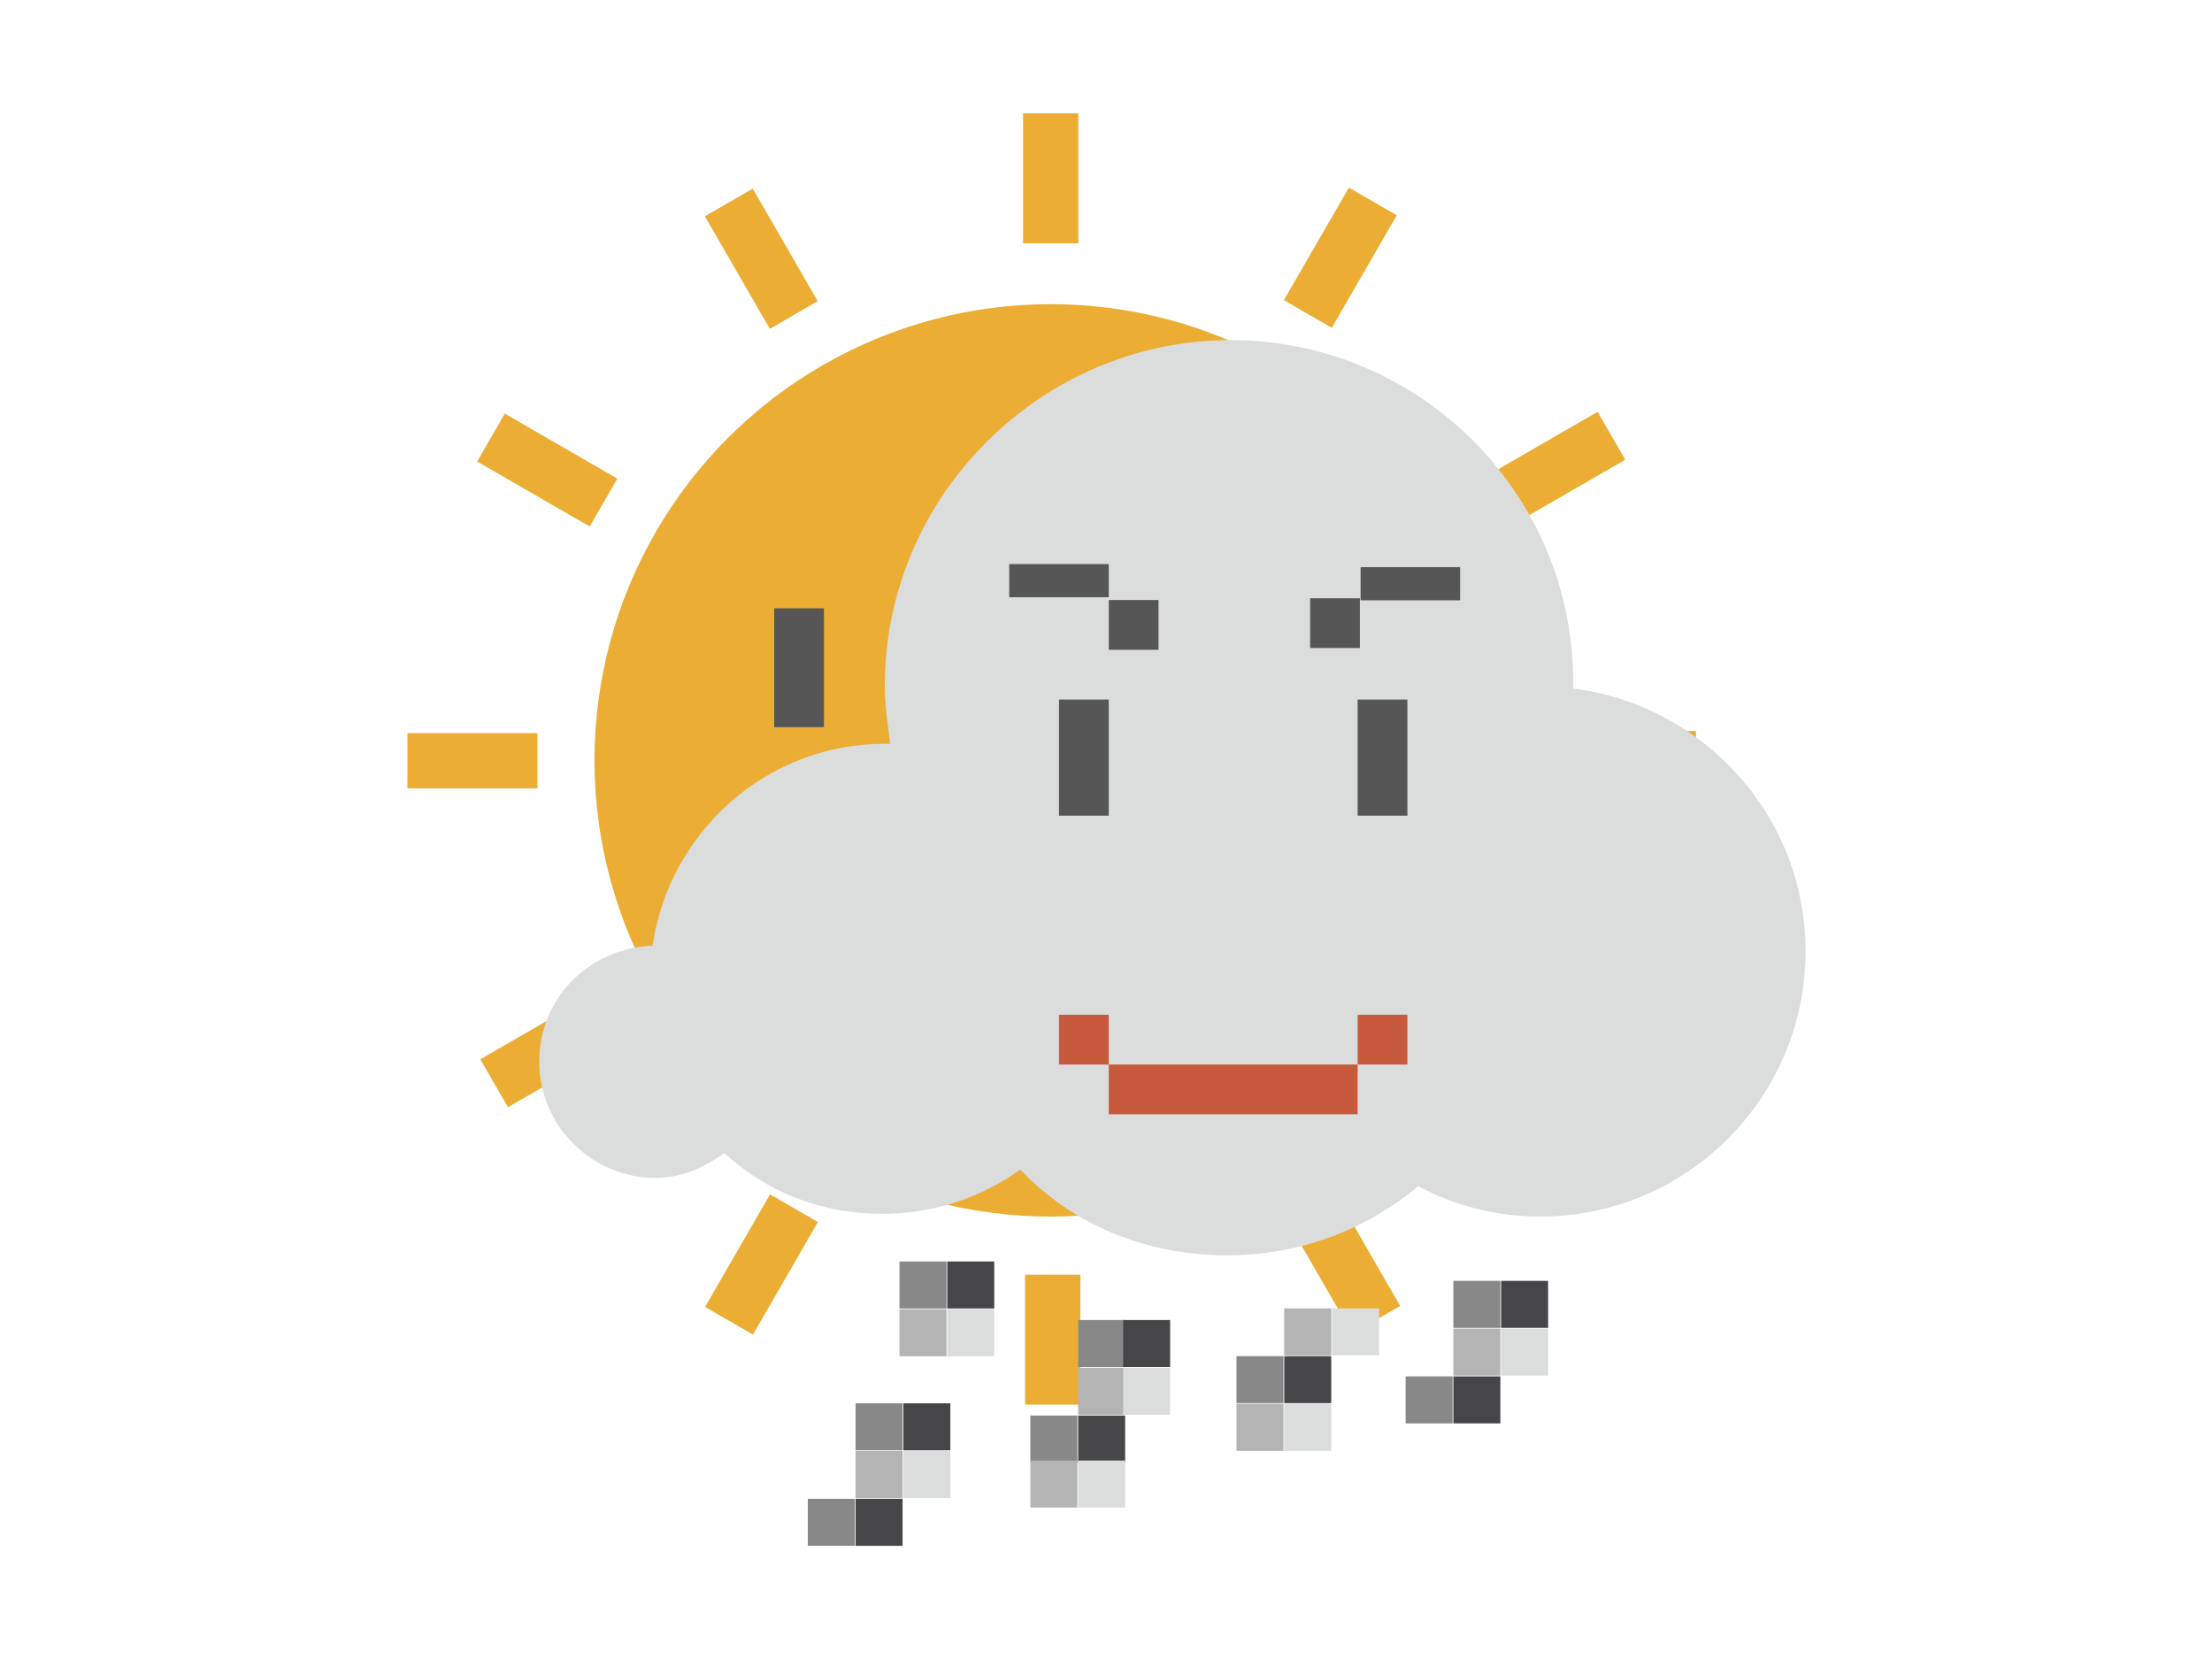 <?xml version="1.0" encoding="utf-8"?>
<!-- Generator: Adobe Illustrator 28.2.0, SVG Export Plug-In . SVG Version: 6.00 Build 0)  -->
<svg version="1.1" xmlns="http://www.w3.org/2000/svg" xmlns:xlink="http://www.w3.org/1999/xlink" x="0px" y="0px"
	 viewBox="0 0 80 60" style="enable-background:new 0 0 80 60;" xml:space="preserve">
<style type="text/css">
	.st0{fill:#1992D2;}
	.st1{fill:#575656;}
	.st2{fill:#C75A3C;}
	.st3{fill:#49484A;}
	.st4{fill:#FFFFFF;}
	.st5{fill:#DBDCDC;}
	.st6{fill:#48474A;}
	.st7{fill:#E5AD24;}
	.st8{fill:#D7E2E9;}
	.st9{fill:#EBAD33;}
	.st10{fill:#F3E528;}
	.st11{fill:#888888;}
	.st12{fill:#464648;}
	.st13{fill:#B4B4B5;}
	.st14{fill:#B6BEC2;}
	.st15{fill:#A4A7A7;}
	.st16{fill:none;}
	.st17{opacity:0.51;}
	.st18{fill:#DFE9E8;}
	.st19{fill:#D3DBD7;}
	.st20{fill:#9E9E9F;}
	.st21{fill:#E5E5E6;}
	.st22{fill:#7DCCF3;}
	.st23{fill:#D2ECFA;}
	.st24{fill:#892425;}
	.st25{fill:#231815;}
	.st26{fill:#4176A0;}
	.st27{fill:none;stroke:#231815;stroke-width:0.69;stroke-miterlimit:10;}
	.st28{fill:#7BAFA7;}
	.st29{fill:#C6E7F9;}
	.st30{fill:#ACDDF7;}
	.st31{fill:#040000;}
</style>
<g id="バック">
</g>
<g id="アイコン">
	<g>
		<g>
			<g>
				<circle class="st9" cx="38" cy="27.5" r="16.5"/>
			</g>
			<g>
				<rect x="28" y="22" class="st1" width="1.8" height="4.3"/>
				<rect x="46.3" y="22" class="st1" width="1.8" height="4.3"/>
				<rect x="31.6" y="32.3" class="st2" width="1.8" height="1.8"/>
				<rect x="33.5" y="34.1" class="st2" width="9.1" height="1.8"/>
				<rect x="42.6" y="32.3" class="st2" width="1.8" height="1.8"/>
			</g>
			<rect x="26.5" y="7" transform="matrix(0.866 -0.5 0.5 0.866 -0.957 15.01)" class="st9" width="2" height="4.7"/>
			<rect x="18.8" y="14.6" transform="matrix(0.5 -0.866 0.866 0.5 -4.787 25.672)" class="st9" width="2" height="4.7"/>
			
				<rect x="16" y="25.2" transform="matrix(4.358564e-11 -1 1 4.358564e-11 -10.464 44.512)" class="st9" width="2" height="4.7"/>
			<rect x="18.8" y="35.7" transform="matrix(-0.5 -0.866 0.866 -0.5 -3.145 74.173)" class="st9" width="2" height="4.7"/>
			<rect x="26.5" y="43.3" transform="matrix(-0.866 -0.5 0.5 -0.866 28.53 99.015)" class="st9" width="2" height="4.7"/>
			
				<rect x="37" y="46.2" transform="matrix(-1 -9.171165e-11 9.171165e-11 -1 76.073 97.001)" class="st9" width="2" height="4.7"/>
			<rect x="47.5" y="43.3" transform="matrix(-0.866 0.5 -0.5 -0.866 113.425 60.978)" class="st9" width="2" height="4.7"/>
			<rect x="55.2" y="35.7" transform="matrix(-0.5 0.866 -0.866 -0.5 117.255 8.291)" class="st9" width="2" height="4.7"/>
			
				<rect x="58" y="25.2" transform="matrix(-1.380213e-10 1 -1 -1.380213e-10 86.537 -31.561)" class="st9" width="2" height="4.7"/>
			<rect x="55.2" y="14.6" transform="matrix(0.5 0.866 -0.866 0.5 42.824 -40.209)" class="st9" width="2" height="4.7"/>
			<rect x="47.5" y="7" transform="matrix(0.866 0.5 -0.5 0.866 11.149 -23.027)" class="st9" width="2" height="4.7"/>
			<g>
				<rect x="37" y="4.1" class="st9" width="2" height="4.7"/>
			</g>
		</g>
		<g>
			<g>
				<path class="st5" d="M56.9,24.9c0-0.1,0-0.1,0-0.2c0-6.9-5.6-12.4-12.4-12.4S32,17.9,32,24.8c0,0.7,0.1,1.4,0.2,2.1
					c-0.1,0-0.1,0-0.2,0c-4.3,0-7.8,3.2-8.4,7.3c-2.3,0.1-4.1,1.9-4.1,4.2c0,2.3,1.9,4.2,4.2,4.2c1,0,1.8-0.4,2.5-0.9
					c1.5,1.4,3.5,2.2,5.7,2.2c1.9,0,3.6-0.6,5-1.6c1.8,1.9,4.4,3.1,7.5,3.1c2.7,0,5.1-1,6.9-2.5c1.3,0.7,2.8,1.1,4.4,1.1
					c5.3,0,9.6-4.3,9.6-9.6C65.3,29.5,61.6,25.5,56.9,24.9z"/>
				<g>
					<g>
						<rect x="38.3" y="25.3" class="st1" width="1.8" height="4.2"/>
						<rect x="49.1" y="25.3" class="st1" width="1.8" height="4.2"/>
					</g>
					<rect x="36.5" y="20.4" class="st1" width="3.6" height="1.2"/>
					<rect x="40.1" y="21.7" class="st1" width="1.8" height="1.8"/>
					
						<rect x="49.1" y="20.4" transform="matrix(-1 -4.120272e-11 4.120272e-11 -1 101.908 42.111)" class="st1" width="3.6" height="1.2"/>
					
						<rect x="47.3" y="21.7" transform="matrix(-1 -4.430557e-11 4.430557e-11 -1 96.482 45.136)" class="st1" width="1.8" height="1.8"/>
					<rect x="38.3" y="36.7" class="st2" width="1.8" height="1.8"/>
					<rect x="40.1" y="38.5" class="st2" width="9" height="1.8"/>
					<rect x="49.1" y="36.7" class="st2" width="1.8" height="1.8"/>
				</g>
			</g>
			<g>
				<g>
					
						<rect x="32.5" y="45.7" transform="matrix(-1 -1.411685e-10 1.411685e-10 -1 66.731 93.023)" class="st11" width="1.7" height="1.7"/>
					
						<rect x="34.2" y="45.7" transform="matrix(-1 -1.411685e-10 1.411685e-10 -1 70.158 93.023)" class="st12" width="1.7" height="1.7"/>
					
						<rect x="32.5" y="47.4" transform="matrix(-1 -1.199402e-10 1.199402e-10 -1 66.731 96.45)" class="st13" width="1.7" height="1.7"/>
					
						<rect x="34.2" y="47.4" transform="matrix(-1 -1.199402e-10 1.199402e-10 -1 70.158 96.45)" class="st5" width="1.7" height="1.7"/>
				</g>
				<g>
					
						<rect x="31" y="50.7" transform="matrix(-1 -1.337385e-10 1.337385e-10 -1 63.643 103.153)" class="st11" width="1.7" height="1.7"/>
					
						<rect x="32.7" y="50.7" transform="matrix(-1 -1.337385e-10 1.337385e-10 -1 67.071 103.153)" class="st12" width="1.7" height="1.7"/>
					
						<rect x="31" y="52.4" transform="matrix(-1 -1.411685e-10 1.411685e-10 -1 63.643 106.58)" class="st13" width="1.7" height="1.7"/>
					
						<rect x="32.7" y="52.4" transform="matrix(-1 -1.411685e-10 1.411685e-10 -1 67.071 106.58)" class="st5" width="1.7" height="1.7"/>
				</g>
				<g>
					
						<rect x="29.3" y="54.1" transform="matrix(-1 -1.411685e-10 1.411685e-10 -1 60.216 110.007)" class="st11" width="1.7" height="1.7"/>
					
						<rect x="31" y="54.1" transform="matrix(-1 -1.411685e-10 1.411685e-10 -1 63.643 110.007)" class="st12" width="1.7" height="1.7"/>
				</g>
				<g>
					
						<rect x="38.9" y="47.7" transform="matrix(-1 -1.401067e-10 1.401067e-10 -1 79.593 97.14)" class="st11" width="1.7" height="1.7"/>
					
						<rect x="40.7" y="47.7" transform="matrix(-1 -1.401067e-10 1.401067e-10 -1 83.02 97.14)" class="st12" width="1.7" height="1.7"/>
					
						<rect x="38.9" y="49.4" transform="matrix(-1 -1.273698e-10 1.273698e-10 -1 79.593 100.567)" class="st13" width="1.7" height="1.7"/>
					
						<rect x="40.7" y="49.4" transform="matrix(-1 -1.273698e-10 1.273698e-10 -1 83.02 100.567)" class="st5" width="1.7" height="1.7"/>
				</g>
				<g>
					
						<rect x="37.2" y="51.1" transform="matrix(-1 -1.337385e-10 1.337385e-10 -1 76.165 103.995)" class="st11" width="1.7" height="1.7"/>
					
						<rect x="38.9" y="51.1" transform="matrix(-1 -1.337385e-10 1.337385e-10 -1 79.593 103.995)" class="st12" width="1.7" height="1.7"/>
					
						<rect x="37.2" y="52.9" transform="matrix(-1 -1.273698e-10 1.273698e-10 -1 76.165 107.422)" class="st13" width="1.7" height="1.7"/>
					
						<rect x="38.9" y="52.9" transform="matrix(-1 -1.273698e-10 1.273698e-10 -1 79.593 107.422)" class="st5" width="1.7" height="1.7"/>
				</g>
				<g>
					
						<rect x="52.6" y="46.3" transform="matrix(-1 -1.411685e-10 1.411685e-10 -1 106.863 94.324)" class="st11" width="1.7" height="1.7"/>
					
						<rect x="54.3" y="46.3" transform="matrix(-1 -1.411685e-10 1.411685e-10 -1 110.29 94.324)" class="st12" width="1.7" height="1.7"/>
					
						<rect x="52.6" y="48" transform="matrix(-1 -1.411685e-10 1.411685e-10 -1 106.863 97.751)" class="st13" width="1.7" height="1.7"/>
					
						<rect x="54.3" y="48" transform="matrix(-1 -1.411685e-10 1.411685e-10 -1 110.29 97.751)" class="st5" width="1.7" height="1.7"/>
				</g>
				<g>
					
						<rect x="50.9" y="49.7" transform="matrix(-1 -1.273698e-10 1.273698e-10 -1 103.436 101.179)" class="st11" width="1.7" height="1.7"/>
					
						<rect x="52.6" y="49.7" transform="matrix(-1 -1.273698e-10 1.273698e-10 -1 106.863 101.179)" class="st12" width="1.7" height="1.7"/>
				</g>
				<g>
					
						<rect x="46.4" y="47.4" transform="matrix(-1 -1.347999e-10 1.347999e-10 -1 94.546 96.419)" class="st13" width="1.7" height="1.7"/>
					
						<rect x="48.1" y="47.4" transform="matrix(-1 -1.347999e-10 1.347999e-10 -1 97.974 96.419)" class="st5" width="1.7" height="1.7"/>
				</g>
				<g>
					
						<rect x="44.7" y="49.1" transform="matrix(-1 -1.347999e-10 1.347999e-10 -1 91.119 99.847)" class="st11" width="1.7" height="1.7"/>
					
						<rect x="46.4" y="49.1" transform="matrix(-1 -1.347999e-10 1.347999e-10 -1 94.546 99.847)" class="st12" width="1.7" height="1.7"/>
					
						<rect x="44.7" y="50.8" transform="matrix(-1 -1.284312e-10 1.284312e-10 -1 91.119 103.274)" class="st13" width="1.7" height="1.7"/>
					
						<rect x="46.4" y="50.8" transform="matrix(-1 -1.284312e-10 1.284312e-10 -1 94.546 103.274)" class="st5" width="1.7" height="1.7"/>
				</g>
			</g>
		</g>
	</g>
</g>
<g id="矢印">
</g>
<g id="ファイル名">
</g>
</svg>
